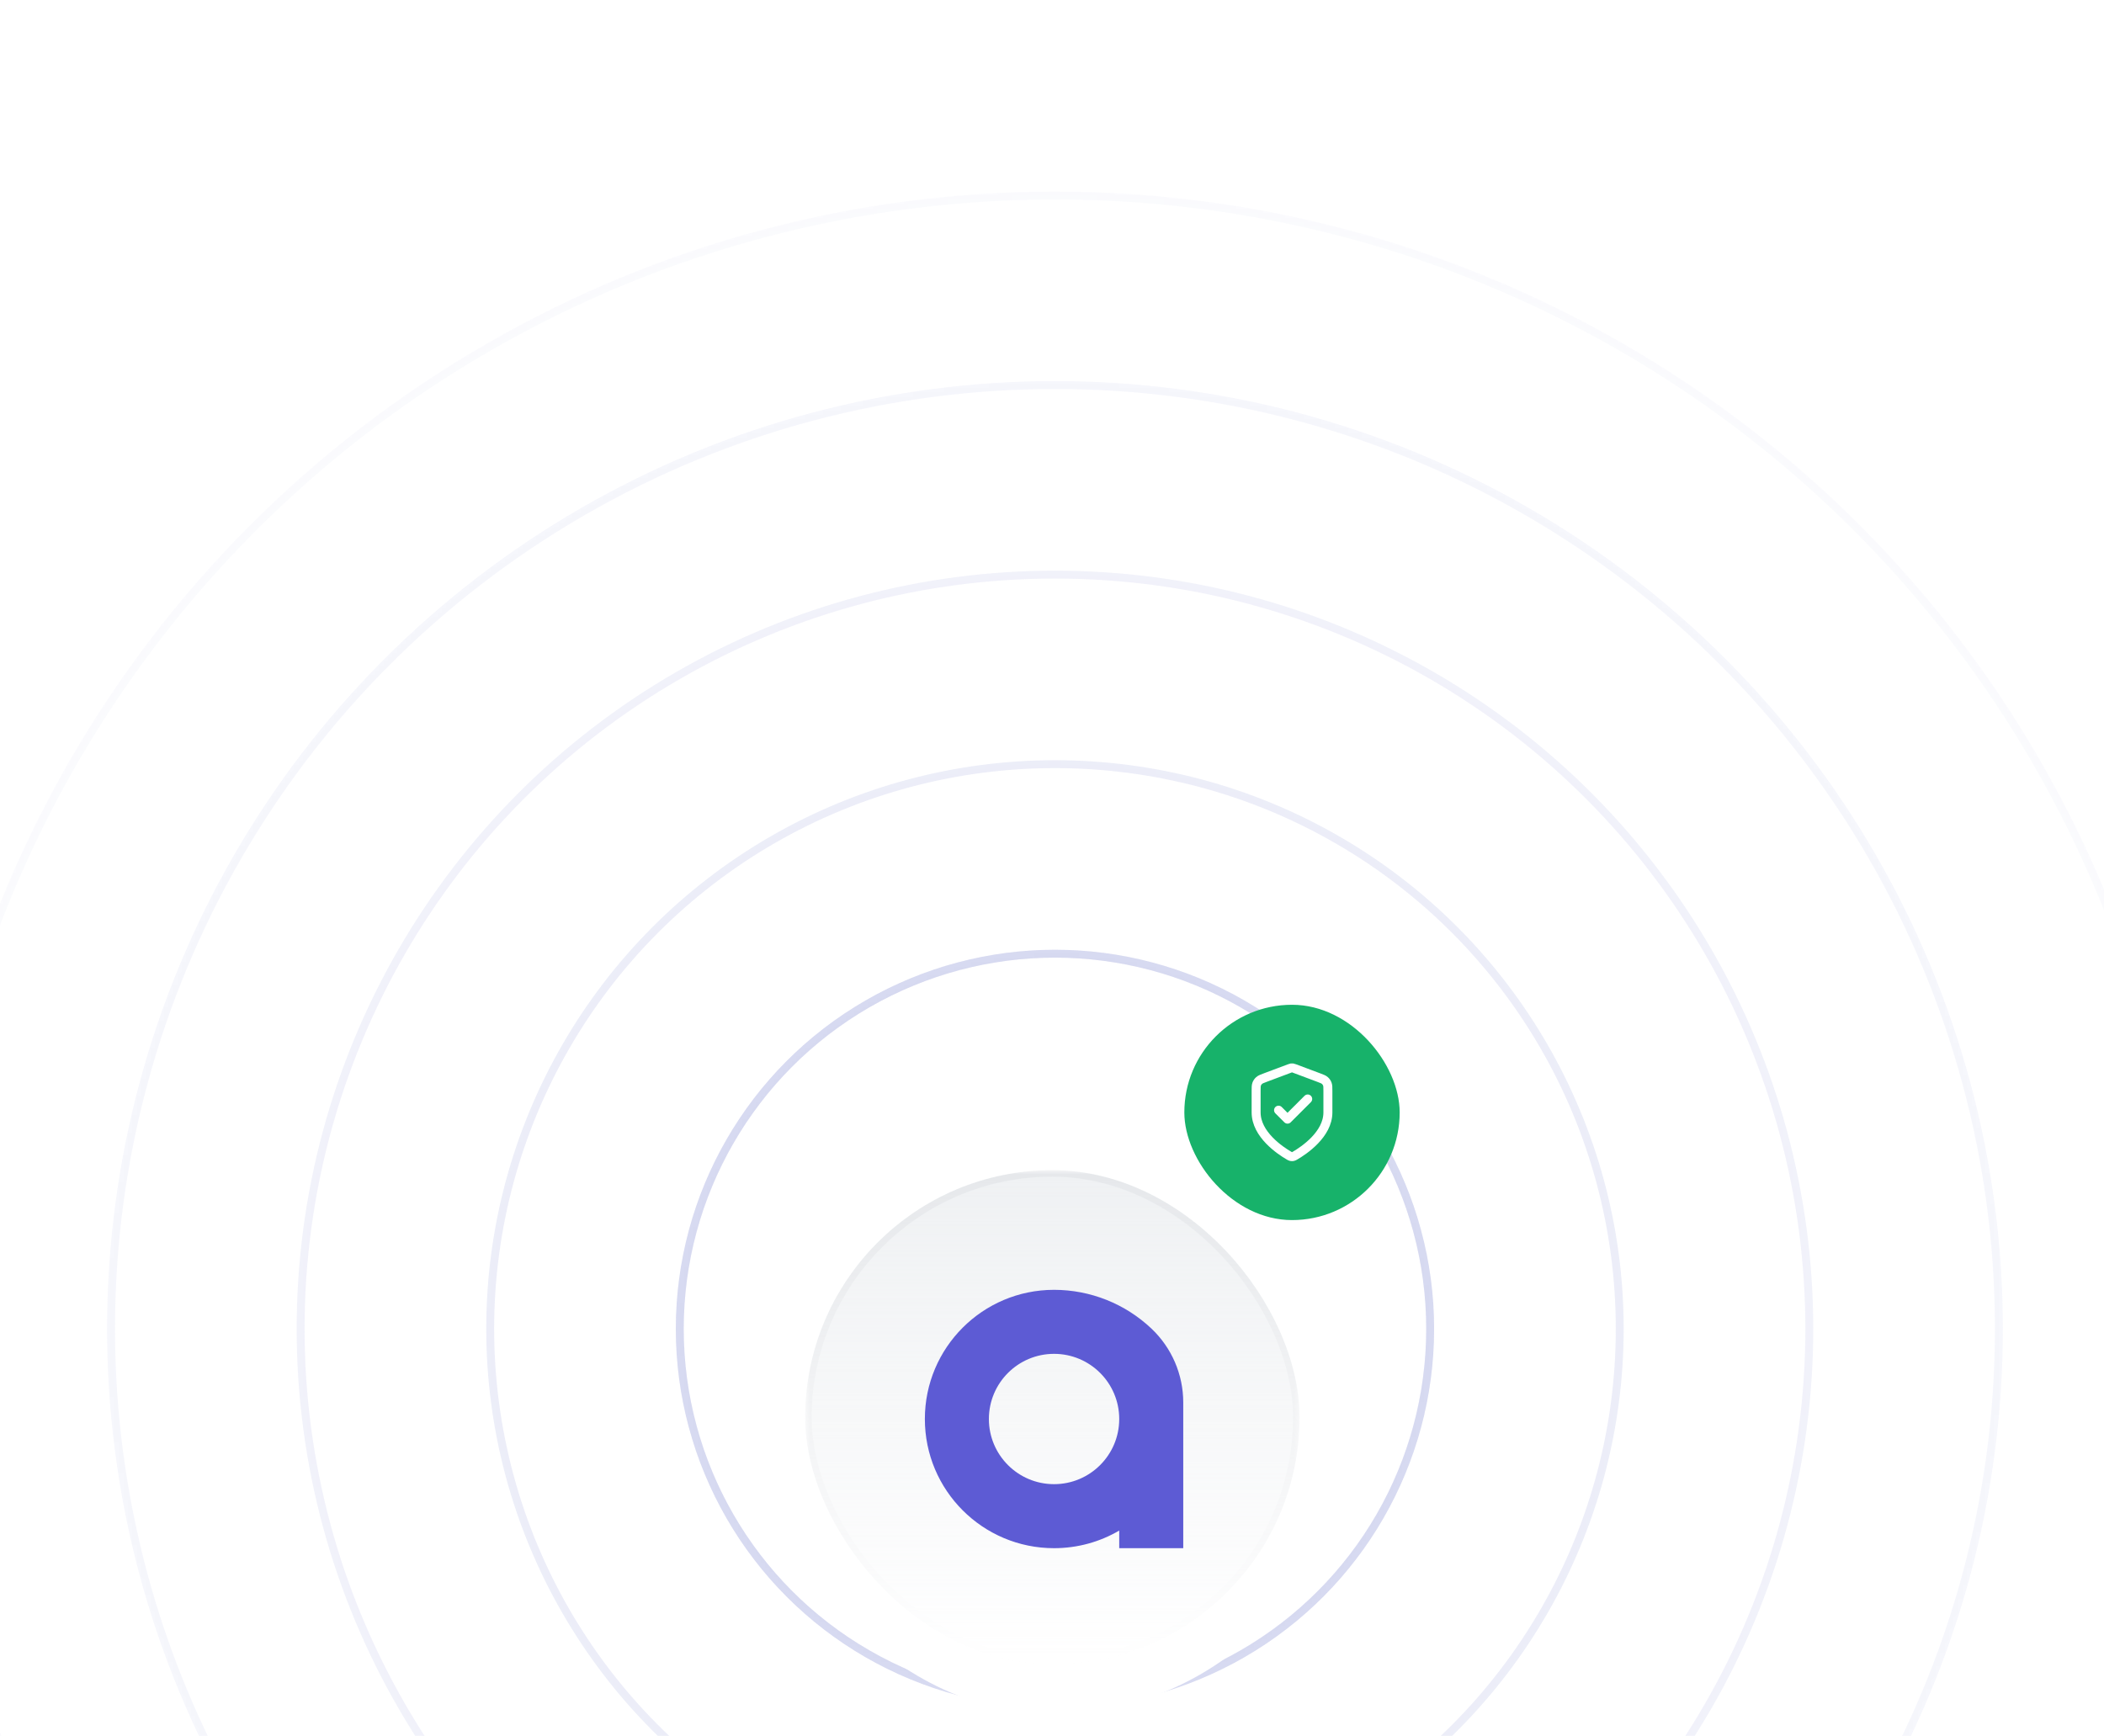 <svg width="469" height="387" viewBox="0 0 469 387" fill="none" xmlns="http://www.w3.org/2000/svg">
<mask id="mask0_15810_23582" style="mask-type:alpha" maskUnits="userSpaceOnUse" x="-61" y="0" width="592" height="593">
<rect width="591.6" height="591.6" transform="translate(-60.639 0.45)" fill="url(#paint0_radial_15810_23582)"/>
</mask>
<g mask="url(#mask0_15810_23582)">
<circle cx="235.161" cy="296.25" r="83.634" stroke="#9297D6" stroke-opacity="0.3" stroke-width="1.761"/>
<circle cx="235.161" cy="296.25" r="83.634" stroke="#9297D6" stroke-opacity="0.3" stroke-width="1.761"/>
<circle cx="235.162" cy="296.25" r="125.891" stroke="#9297D6" stroke-opacity="0.3" stroke-width="1.761"/>
<circle cx="235.161" cy="296.25" r="168.148" stroke="#9297D6" stroke-opacity="0.3" stroke-width="1.761"/>
<circle cx="235.163" cy="296.25" r="210.405" stroke="#9297D6" stroke-opacity="0.3" stroke-width="1.761"/>
<circle cx="235.16" cy="296.25" r="252.663" stroke="#9297D6" stroke-opacity="0.3" stroke-width="1.761"/>
<circle cx="235.161" cy="296.25" r="294.92" stroke="#9297D6" stroke-opacity="0.3" stroke-width="1.761"/>
</g>
<g filter="url(#filter0_dd_15810_23582)">
<rect x="168.461" y="229.55" width="132.24" height="132.24" rx="66.12" fill="white"/>
<mask id="mask1_15810_23582" style="mask-type:alpha" maskUnits="userSpaceOnUse" x="179" y="240" width="111" height="111">
<rect x="179.48" y="240.57" width="110.2" height="110.2" fill="url(#paint1_linear_15810_23582)"/>
</mask>
<g mask="url(#mask1_15810_23582)">
<rect x="179.48" y="240.57" width="110.2" height="110.2" rx="55.1" fill="#E5E7EB" fill-opacity="0.6"/>
<rect x="180.205" y="241.295" width="108.75" height="108.75" rx="54.375" stroke="#374151" stroke-opacity="0.05" stroke-width="1.45"/>
</g>
<path fill-rule="evenodd" clip-rule="evenodd" d="M263.757 324.847V302.256V292.362C263.757 286.133 261.194 280.178 256.671 275.896C250.805 270.344 243.035 267.25 234.959 267.25C219.054 267.25 206.16 280.143 206.16 296.048C206.16 311.953 219.054 324.847 234.959 324.847C240.257 324.847 245.221 323.416 249.485 320.92V324.847H263.757ZM249.485 296.048C249.485 304.071 242.981 310.575 234.959 310.575C226.936 310.575 220.432 304.071 220.432 296.048C220.432 288.026 226.936 281.522 234.959 281.522C242.981 281.522 249.485 288.026 249.485 296.048Z" fill="#5D5BD4"/>
</g>
<rect x="264" y="224" width="48" height="48" rx="24" fill="#17B26A"/>
<path d="M285 247.5L287 249.5L291.5 245M296 248C296 252.908 290.646 256.478 288.698 257.615C288.477 257.744 288.366 257.809 288.21 257.842C288.088 257.868 287.912 257.868 287.79 257.842C287.634 257.809 287.523 257.744 287.302 257.615C285.354 256.478 280 252.908 280 248V243.218C280 242.418 280 242.018 280.131 241.675C280.246 241.371 280.434 241.1 280.678 240.886C280.953 240.642 281.328 240.502 282.076 240.221L287.438 238.211C287.646 238.133 287.75 238.094 287.857 238.078C287.952 238.065 288.048 238.065 288.143 238.078C288.25 238.094 288.354 238.133 288.562 238.211L293.924 240.221C294.672 240.502 295.047 240.642 295.322 240.886C295.566 241.1 295.754 241.371 295.869 241.675C296 242.018 296 242.418 296 243.218V248Z" stroke="white" stroke-width="2" stroke-linecap="round" stroke-linejoin="round"/>
<defs>
<filter id="filter0_dd_15810_23582" x="151.061" y="226.65" width="167.04" height="167.04" filterUnits="userSpaceOnUse" color-interpolation-filters="sRGB">
<feFlood flood-opacity="0" result="BackgroundImageFix"/>
<feColorMatrix in="SourceAlpha" type="matrix" values="0 0 0 0 0 0 0 0 0 0 0 0 0 0 0 0 0 0 127 0" result="hardAlpha"/>
<feMorphology radius="5.8" operator="erode" in="SourceAlpha" result="effect1_dropShadow_15810_23582"/>
<feOffset dy="5.8"/>
<feGaussianBlur stdDeviation="4.35"/>
<feComposite in2="hardAlpha" operator="out"/>
<feColorMatrix type="matrix" values="0 0 0 0 0 0 0 0 0 0 0 0 0 0 0 0 0 0 0.03 0"/>
<feBlend mode="normal" in2="BackgroundImageFix" result="effect1_dropShadow_15810_23582"/>
<feColorMatrix in="SourceAlpha" type="matrix" values="0 0 0 0 0 0 0 0 0 0 0 0 0 0 0 0 0 0 127 0" result="hardAlpha"/>
<feMorphology radius="4.35" operator="erode" in="SourceAlpha" result="effect2_dropShadow_15810_23582"/>
<feOffset dy="14.5"/>
<feGaussianBlur stdDeviation="10.875"/>
<feComposite in2="hardAlpha" operator="out"/>
<feColorMatrix type="matrix" values="0 0 0 0 0 0 0 0 0 0 0 0 0 0 0 0 0 0 0.03 0"/>
<feBlend mode="normal" in2="effect1_dropShadow_15810_23582" result="effect2_dropShadow_15810_23582"/>
<feBlend mode="normal" in="SourceGraphic" in2="effect2_dropShadow_15810_23582" result="shape"/>
</filter>
<radialGradient id="paint0_radial_15810_23582" cx="0" cy="0" r="1" gradientUnits="userSpaceOnUse" gradientTransform="translate(295.8 295.8) rotate(90) scale(295.8 295.8)">
<stop/>
<stop offset="1" stop-opacity="0"/>
</radialGradient>
<linearGradient id="paint1_linear_15810_23582" x1="234.58" y1="240.57" x2="234.58" y2="350.77" gradientUnits="userSpaceOnUse">
<stop/>
<stop offset="1" stop-opacity="0"/>
</linearGradient>
</defs>
</svg>
